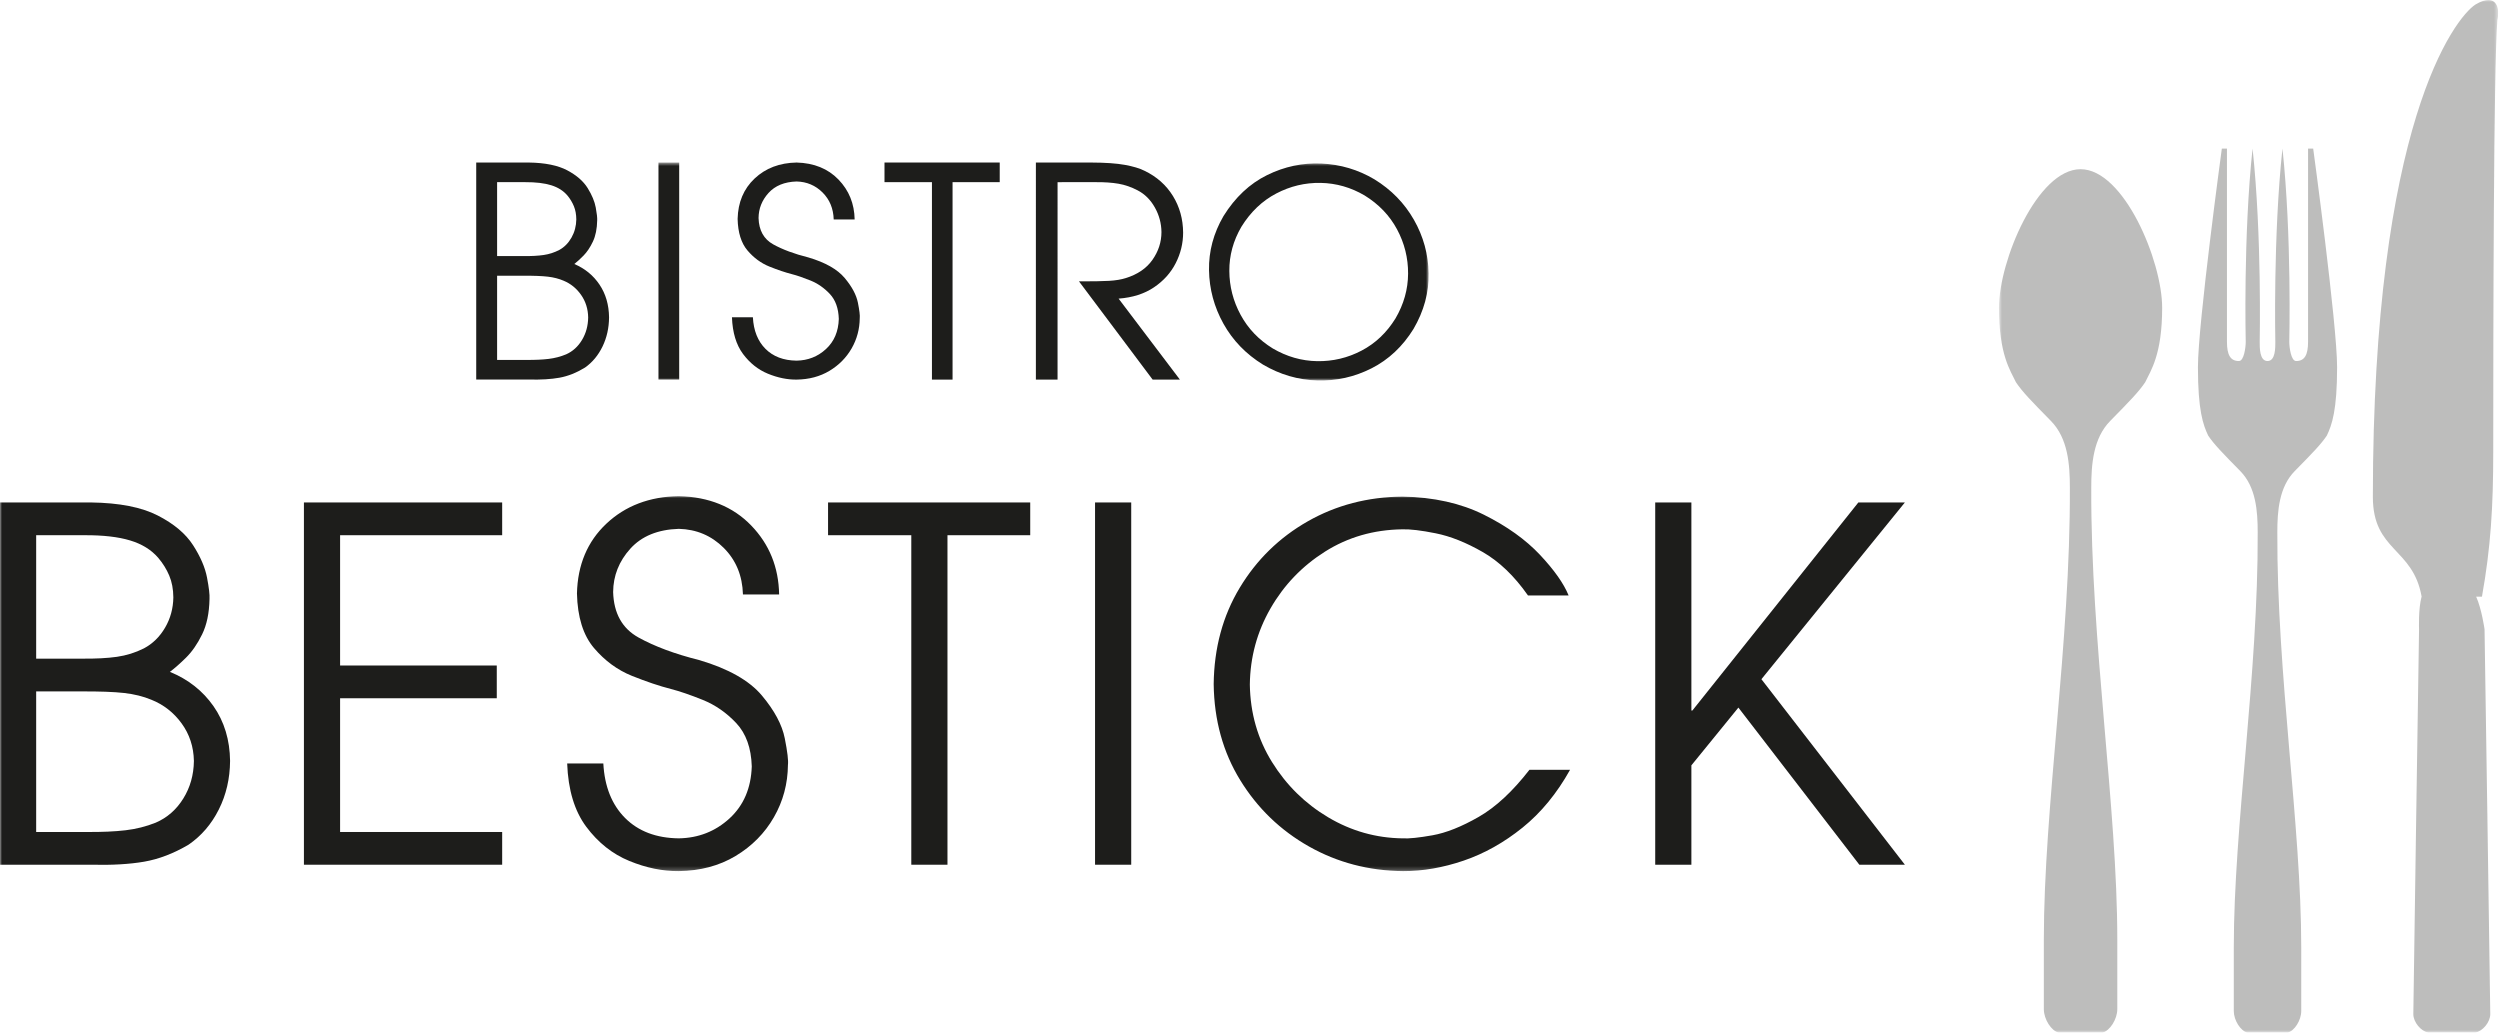 <svg width="625" height="259" viewBox="0 0 625 259" fill="none" xmlns="http://www.w3.org/2000/svg">
<g clip-path="url(#clip0_1_2)">
<mask id="mask0_1_2" style="mask-type:luminance" maskUnits="userSpaceOnUse" x="0" y="0" width="625" height="259">
<path d="M624.547 0.001H0V258.15H624.547V0.001Z" fill="white"/>
</mask>
<g mask="url(#mask0_1_2)">
<path fill-rule="evenodd" clip-rule="evenodd" d="M124.276 45.539H131.275C133.943 45.527 136.125 45.787 137.825 46.318C139.528 46.85 140.879 47.714 141.884 48.912C142.563 49.74 143.096 50.632 143.483 51.582C143.871 52.531 144.067 53.622 144.076 54.855C144.052 56.5 143.655 58.014 142.883 59.383C142.108 60.758 141.091 61.792 139.831 62.483C138.6 63.126 137.299 63.548 135.927 63.748C134.552 63.951 132.863 64.043 130.852 64.022H124.276L124.276 45.539ZM124.276 68.93H130.712C133.424 68.916 135.511 68.996 136.968 69.167C138.425 69.338 139.733 69.675 140.892 70.174C142.665 70.906 144.123 72.086 145.265 73.714C146.412 75.346 147.003 77.219 147.044 79.347C147.017 81.442 146.504 83.318 145.505 84.984C144.507 86.648 143.181 87.848 141.528 88.586C140.151 89.16 138.696 89.538 137.161 89.726C135.628 89.911 133.784 89.994 131.629 89.982H124.276L124.276 68.93ZM119.055 94.883H132.196C135.195 94.959 137.751 94.808 139.865 94.427C141.983 94.046 144.116 93.198 146.264 91.884C148.121 90.567 149.579 88.806 150.641 86.606C151.704 84.406 152.244 81.986 152.265 79.347C152.228 76.199 151.435 73.468 149.881 71.158C148.328 68.847 146.228 67.127 143.579 66.002C144.227 65.5 144.993 64.8 145.876 63.904C146.761 63.004 147.543 61.839 148.221 60.403C148.901 58.97 149.259 57.192 149.297 55.075C149.335 54.464 149.216 53.407 148.939 51.89C148.663 50.375 147.988 48.755 146.92 47.031C145.851 45.304 144.151 43.822 141.813 42.582C139.479 41.342 136.272 40.691 132.196 40.634H119.055V94.883Z" fill="#1D1D1B"/>
<path fill-rule="evenodd" clip-rule="evenodd" d="M182.989 79.319C183.128 83.147 184.049 86.203 185.757 88.493C187.464 90.778 189.536 92.424 191.974 93.427C194.413 94.43 196.801 94.923 199.14 94.9C202.257 94.858 204.997 94.132 207.361 92.711C209.725 91.29 211.573 89.422 212.905 87.106C214.234 84.788 214.912 82.262 214.936 79.53C215.017 78.916 214.864 77.634 214.477 75.677C214.089 73.722 212.988 71.66 211.169 69.493C209.349 67.326 206.333 65.614 202.116 64.366C198.589 63.484 195.649 62.392 193.3 61.089C190.948 59.781 189.73 57.591 189.64 54.513C189.658 52.146 190.489 50.059 192.13 48.24C193.772 46.425 196.108 45.467 199.14 45.371C201.696 45.432 203.866 46.352 205.644 48.123C207.421 49.901 208.349 52.146 208.426 54.869H213.662C213.594 50.927 212.242 47.598 209.616 44.882C206.99 42.163 203.497 40.749 199.14 40.634C194.896 40.711 191.405 42.041 188.662 44.622C185.918 47.203 184.502 50.571 184.406 54.726C184.485 58.147 185.308 60.783 186.877 62.625C188.441 64.463 190.274 65.809 192.366 66.648C194.464 67.49 196.342 68.121 198.004 68.546C199.264 68.868 200.8 69.397 202.612 70.125C204.425 70.857 206.038 71.977 207.457 73.486C208.873 74.997 209.622 77.081 209.702 79.742C209.605 82.874 208.537 85.381 206.494 87.263C204.45 89.147 201.998 90.114 199.14 90.161C195.88 90.122 193.289 89.139 191.369 87.213C189.448 85.283 188.396 82.654 188.221 79.319L182.989 79.319Z" fill="#1D1D1B"/>
<path fill-rule="evenodd" clip-rule="evenodd" d="M232.985 94.902H238.139V45.539H249.93V40.631H221.124V45.539H232.985V94.902Z" fill="#1D1D1B"/>
</g>
<mask id="mask1_1_2" style="mask-type:luminance" maskUnits="userSpaceOnUse" x="119" y="40" width="239" height="56">
<path d="M357.165 40.632H119.054V95.129H357.165V40.632Z" fill="white"/>
</mask>
<g mask="url(#mask1_1_2)">
<path d="M169.799 40.634H164.619V94.902H169.799V40.634Z" fill="#1D1D1B"/>
<path fill-rule="evenodd" clip-rule="evenodd" d="M310.343 56.703C312.643 52.99 315.55 50.213 319.059 48.376C322.573 46.535 326.274 45.653 330.166 45.725C334.055 45.798 337.722 46.845 341.157 48.866C344.703 51.056 347.405 53.878 349.263 57.337C351.119 60.798 352.039 64.484 352.022 68.401C352.005 72.314 350.955 76.05 348.873 79.608C346.673 83.169 343.837 85.854 340.371 87.666C336.907 89.475 333.222 90.353 329.314 90.291C325.41 90.229 321.697 89.166 318.183 87.105C314.694 84.953 312.021 82.156 310.158 78.717C308.295 75.278 307.354 71.621 307.333 67.74C307.309 63.862 308.313 60.181 310.343 56.703ZM305.875 54.017C303.381 58.297 302.173 62.806 302.253 67.541C302.329 72.278 303.533 76.74 305.862 80.927C308.194 85.113 311.487 88.522 315.749 91.15C320.011 93.654 324.533 94.974 329.31 95.115C334.09 95.254 338.617 94.241 342.886 92.081C347.153 89.915 350.653 86.634 353.379 82.231C355.987 77.757 357.246 73.132 357.161 68.352C357.073 63.572 355.849 59.106 353.482 54.952C351.118 50.797 347.819 47.419 343.59 44.822C339.527 42.418 335.129 41.108 330.397 40.888C325.662 40.67 321.119 41.634 316.769 43.777C312.417 45.921 308.786 49.336 305.875 54.017Z" fill="#1D1D1B"/>
</g>
<mask id="mask2_1_2" style="mask-type:luminance" maskUnits="userSpaceOnUse" x="0" y="0" width="625" height="259">
<path d="M624.547 0.001H0V258.15H624.547V0.001Z" fill="white"/>
</mask>
<g mask="url(#mask2_1_2)">
<path fill-rule="evenodd" clip-rule="evenodd" d="M258.971 94.902H264.388L264.391 45.542L273.856 45.539C276.084 45.518 278.011 45.653 279.635 45.932C281.257 46.215 282.849 46.77 284.42 47.594C286.211 48.532 287.64 49.956 288.711 51.868C289.787 53.781 290.337 55.826 290.365 58.011C290.363 60.506 289.613 62.821 288.116 64.957C286.62 67.088 284.387 68.614 281.411 69.531C280.3 69.886 278.913 70.114 277.257 70.213C275.603 70.308 273.099 70.351 269.747 70.341L288.163 94.902H294.976L279.651 74.656C283.155 74.392 286.101 73.448 288.496 71.831C290.892 70.214 292.704 68.195 293.932 65.781C295.164 63.363 295.776 60.822 295.78 58.16C295.759 54.773 294.908 51.712 293.228 48.987C291.547 46.261 289.175 44.16 286.108 42.686C284.915 42.087 283.285 41.596 281.22 41.221C279.153 40.839 276.333 40.647 272.755 40.634H258.973L258.971 94.902Z" fill="#1D1D1B"/>
<path fill-rule="evenodd" clip-rule="evenodd" d="M9.043 133.804H21.165C25.785 133.781 29.565 134.218 32.511 135.105C35.46 135.988 37.8 137.433 39.54 139.436C40.716 140.818 41.64 142.304 42.308 143.889C42.981 145.474 43.321 147.297 43.336 149.356C43.295 152.105 42.608 154.625 41.269 156.917C39.928 159.208 38.165 160.934 35.985 162.09C33.852 163.162 31.599 163.868 29.221 164.205C26.841 164.545 23.915 164.693 20.433 164.662H9.043V133.804ZM9.043 172.853H20.189C24.887 172.83 28.501 172.964 31.025 173.248C33.549 173.533 35.815 174.094 37.821 174.929C40.893 176.153 43.417 178.122 45.397 180.842C47.383 183.562 48.407 186.693 48.476 190.241C48.432 193.741 47.541 196.874 45.812 199.654C44.083 202.433 41.787 204.436 38.923 205.67C36.54 206.624 34.019 207.26 31.361 207.57C28.704 207.881 25.512 208.021 21.779 207.998H9.043V172.853ZM0 216.181H22.761C27.955 216.31 32.381 216.056 36.044 215.42C39.711 214.784 43.405 213.369 47.128 211.177C50.343 208.974 52.867 206.036 54.708 202.362C56.548 198.693 57.483 194.65 57.52 190.241C57.457 184.989 56.083 180.429 53.392 176.57C50.701 172.712 47.064 169.844 42.475 167.964C43.599 167.128 44.925 165.96 46.455 164.464C47.988 162.962 49.341 161.016 50.516 158.617C51.696 156.222 52.312 153.254 52.379 149.725C52.445 148.705 52.239 146.934 51.759 144.406C51.281 141.876 50.113 139.17 48.263 136.292C46.411 133.412 43.465 130.936 39.419 128.866C35.375 126.797 29.82 125.71 22.761 125.614H0V216.181Z" fill="#1D1D1B"/>
</g>
<mask id="mask3_1_2" style="mask-type:luminance" maskUnits="userSpaceOnUse" x="0" y="124" width="477" height="94">
<path d="M476.219 124.025H0.001V217.777H476.219V124.025Z" fill="white"/>
</mask>
<g mask="url(#mask3_1_2)">
<path fill-rule="evenodd" clip-rule="evenodd" d="M75.98 216.181H125.543V207.998H85.023V174.564H124.193V166.377H85.023V133.804H125.543V125.614H75.98V216.181Z" fill="#1D1D1B"/>
<path fill-rule="evenodd" clip-rule="evenodd" d="M141.793 190.858C142.033 197.473 143.626 202.751 146.574 206.705C149.525 210.653 153.101 213.498 157.316 215.231C161.528 216.965 165.656 217.814 169.696 217.777C175.08 217.703 179.814 216.447 183.898 213.993C187.981 211.539 191.174 208.313 193.473 204.31C195.772 200.307 196.944 195.943 196.985 191.223C197.125 190.163 196.858 187.946 196.19 184.567C195.521 181.19 193.618 177.627 190.476 173.883C187.336 170.139 182.12 167.183 174.836 165.025C168.741 163.502 163.664 161.614 159.606 159.363C155.545 157.105 153.438 153.321 153.284 148.003C153.316 143.915 154.75 140.309 157.585 137.167C160.42 134.033 164.454 132.377 169.696 132.211C174.112 132.318 177.86 133.907 180.93 136.967C184.001 140.035 185.605 143.915 185.738 148.617H194.782C194.664 141.809 192.331 136.058 187.793 131.365C183.254 126.671 177.224 124.225 169.696 124.025C162.364 124.158 156.332 126.457 151.594 130.918C146.856 135.378 144.406 141.195 144.24 148.373C144.376 154.286 145.8 158.835 148.508 162.017C151.213 165.195 154.377 167.515 157.994 168.969C161.617 170.421 164.861 171.514 167.733 172.246C169.909 172.805 172.564 173.718 175.693 174.974C178.824 176.238 181.614 178.174 184.064 180.779C186.51 183.389 187.805 186.993 187.941 191.59C187.774 197.001 185.93 201.331 182.401 204.585C178.868 207.835 174.633 209.506 169.696 209.587C164.064 209.521 159.588 207.821 156.269 204.495C152.95 201.162 151.136 196.619 150.833 190.858H141.793Z" fill="#1D1D1B"/>
</g>
<mask id="mask4_1_2" style="mask-type:luminance" maskUnits="userSpaceOnUse" x="0" y="0" width="625" height="259">
<path d="M624.547 0.001H0V258.15H624.547V0.001Z" fill="white"/>
</mask>
<g mask="url(#mask4_1_2)">
<path fill-rule="evenodd" clip-rule="evenodd" d="M227.825 216.181H236.868V133.804H257.557V125.614H207.014V133.804H227.825V216.181Z" fill="#1D1D1B"/>
</g>
<mask id="mask5_1_2" style="mask-type:luminance" maskUnits="userSpaceOnUse" x="0" y="124" width="477" height="94">
<path d="M476.219 124.025H0.001V217.777H476.219V124.025Z" fill="white"/>
</mask>
<g mask="url(#mask5_1_2)">
<path d="M282.805 125.614H273.762V216.181H282.805V125.614Z" fill="#1D1D1B"/>
<path fill-rule="evenodd" clip-rule="evenodd" d="M382.361 192.447C378.158 197.865 373.923 201.794 369.651 204.237C365.378 206.683 361.539 208.21 358.139 208.819C354.739 209.426 352.241 209.685 350.655 209.589C344.014 209.506 337.813 207.755 332.047 204.329C326.282 200.903 321.603 196.306 318.011 190.526C314.419 184.746 312.571 178.286 312.459 171.146C312.542 164.304 314.259 157.959 317.626 152.104C320.99 146.251 325.531 141.516 331.249 137.906C336.966 134.295 343.393 132.436 350.533 132.332C352.469 132.263 355.271 132.591 358.934 133.327C362.595 134.059 366.499 135.615 370.653 137.995C374.802 140.371 378.583 143.992 381.99 148.86H392.15C390.953 145.896 388.562 142.511 384.983 138.696C381.403 134.89 376.727 131.55 370.959 128.674C365.19 125.806 358.423 124.295 350.655 124.147C341.941 124.228 334.031 126.294 326.929 130.34C319.826 134.387 314.159 139.924 309.925 146.952C305.694 153.979 303.525 162.002 303.421 171.019C303.535 180.04 305.749 188.052 310.065 195.06C314.382 202.067 320.103 207.584 327.235 211.614C334.367 215.642 342.214 217.696 350.777 217.778C355.699 217.792 360.747 216.916 365.922 215.154C371.099 213.387 376.003 210.638 380.634 206.904C385.269 203.168 389.227 198.35 392.517 192.447L382.361 192.447Z" fill="#1D1D1B"/>
</g>
<mask id="mask6_1_2" style="mask-type:luminance" maskUnits="userSpaceOnUse" x="0" y="0" width="625" height="259">
<path d="M624.547 0.001H0V258.15H624.547V0.001Z" fill="white"/>
</mask>
<g mask="url(#mask6_1_2)">
<path fill-rule="evenodd" clip-rule="evenodd" d="M413.804 216.181H422.846V191.338L434.598 176.896L464.834 216.181H476.22L440.353 169.8L476.22 125.614H464.589L423.094 177.632H422.846V125.614H413.804V216.181Z" fill="#1D1D1B"/>
</g>
<mask id="mask7_1_2" style="mask-type:luminance" maskUnits="userSpaceOnUse" x="499" y="0" width="126" height="259">
<path d="M624.546 0.002H499.742V258.15H624.546V0.002Z" fill="white"/>
</mask>
<g mask="url(#mask7_1_2)">
<path d="M571.894 258.149H561.862C560.155 257.765 558.448 255.076 558.448 252.772V236.78C558.448 206.427 564.567 168.535 564.424 133.096C564.424 127.771 563.996 121.763 560.07 117.771C555.604 113.227 553.495 111.068 552.043 108.892C550.762 106.203 549.483 102.552 549.483 91.795C549.483 81.039 555.459 37.147 555.459 37.147H556.739V85.455C556.739 88.723 557.592 90.259 559.727 90.259C561.008 90.259 561.434 86.8 561.434 85.455C561.434 85.455 560.794 59.045 563.143 37.147C565.491 59.045 564.926 85.455 564.926 85.455C564.926 86.8 564.85 90.259 566.876 90.259C568.906 90.259 568.831 86.8 568.831 85.455C568.831 85.455 568.264 59.045 570.614 37.147C572.962 59.045 572.32 85.455 572.32 85.455C572.32 86.8 572.747 90.259 574.028 90.259C576.163 90.259 577.016 88.723 577.016 85.455V37.147H578.298C578.298 37.147 584.274 81.039 584.274 91.795C584.274 102.552 582.994 106.203 581.712 108.892C580.26 111.068 578.152 113.227 573.684 117.771C569.759 121.763 569.332 127.771 569.332 133.096C569.19 168.535 575.31 206.427 575.31 236.78V252.772C575.31 255.076 573.603 257.765 571.894 258.149ZM525.606 258.149H514.676C512.818 257.731 510.958 254.801 510.958 252.291V234.871C510.958 201.808 517.624 160.529 517.467 121.924C517.467 116.124 517.002 109.577 512.727 105.232C507.859 100.281 505.563 97.929 503.983 95.557C502.587 92.628 499.743 88.652 499.743 76.935C499.743 65.216 509.324 42.301 520.142 42.301C530.958 42.301 540.54 65.216 540.54 76.935C540.54 88.652 537.696 92.628 536.302 95.557C534.719 97.929 532.423 100.281 527.555 105.232C523.28 109.577 522.815 116.124 522.815 121.924C522.658 160.529 529.324 201.808 529.324 234.871V252.291C529.324 254.801 527.466 257.731 525.606 258.149ZM618.807 258.149H607.091C605.211 257.819 603.331 255.513 603.331 253.537C603.331 250.903 604.764 157.301 604.764 157.301C604.764 157.301 604.555 152.204 605.402 149.129C603.208 136.844 593.215 137.872 593.215 124.219C593.215 30.937 613.686 4.517 618.843 1.145C620.192 0.337 621.262 0 622.092 0C624.44 0 624.883 2.693 624.338 5.079C623.392 16.823 623.31 83.752 623.31 112.971C623.31 126.637 622.69 136.864 620.488 149.168L619.04 149.164C620.427 152.244 621.135 157.301 621.135 157.301C621.135 157.301 622.568 250.903 622.568 253.537C622.568 255.513 620.688 257.819 618.807 258.149Z" fill="#BDBDBC"/>
</g>
</g>
<defs>
<clipPath id="clip0_1_2">
<rect width="624.547" height="258.15" fill="white"/>
</clipPath>
</defs>
</svg>
